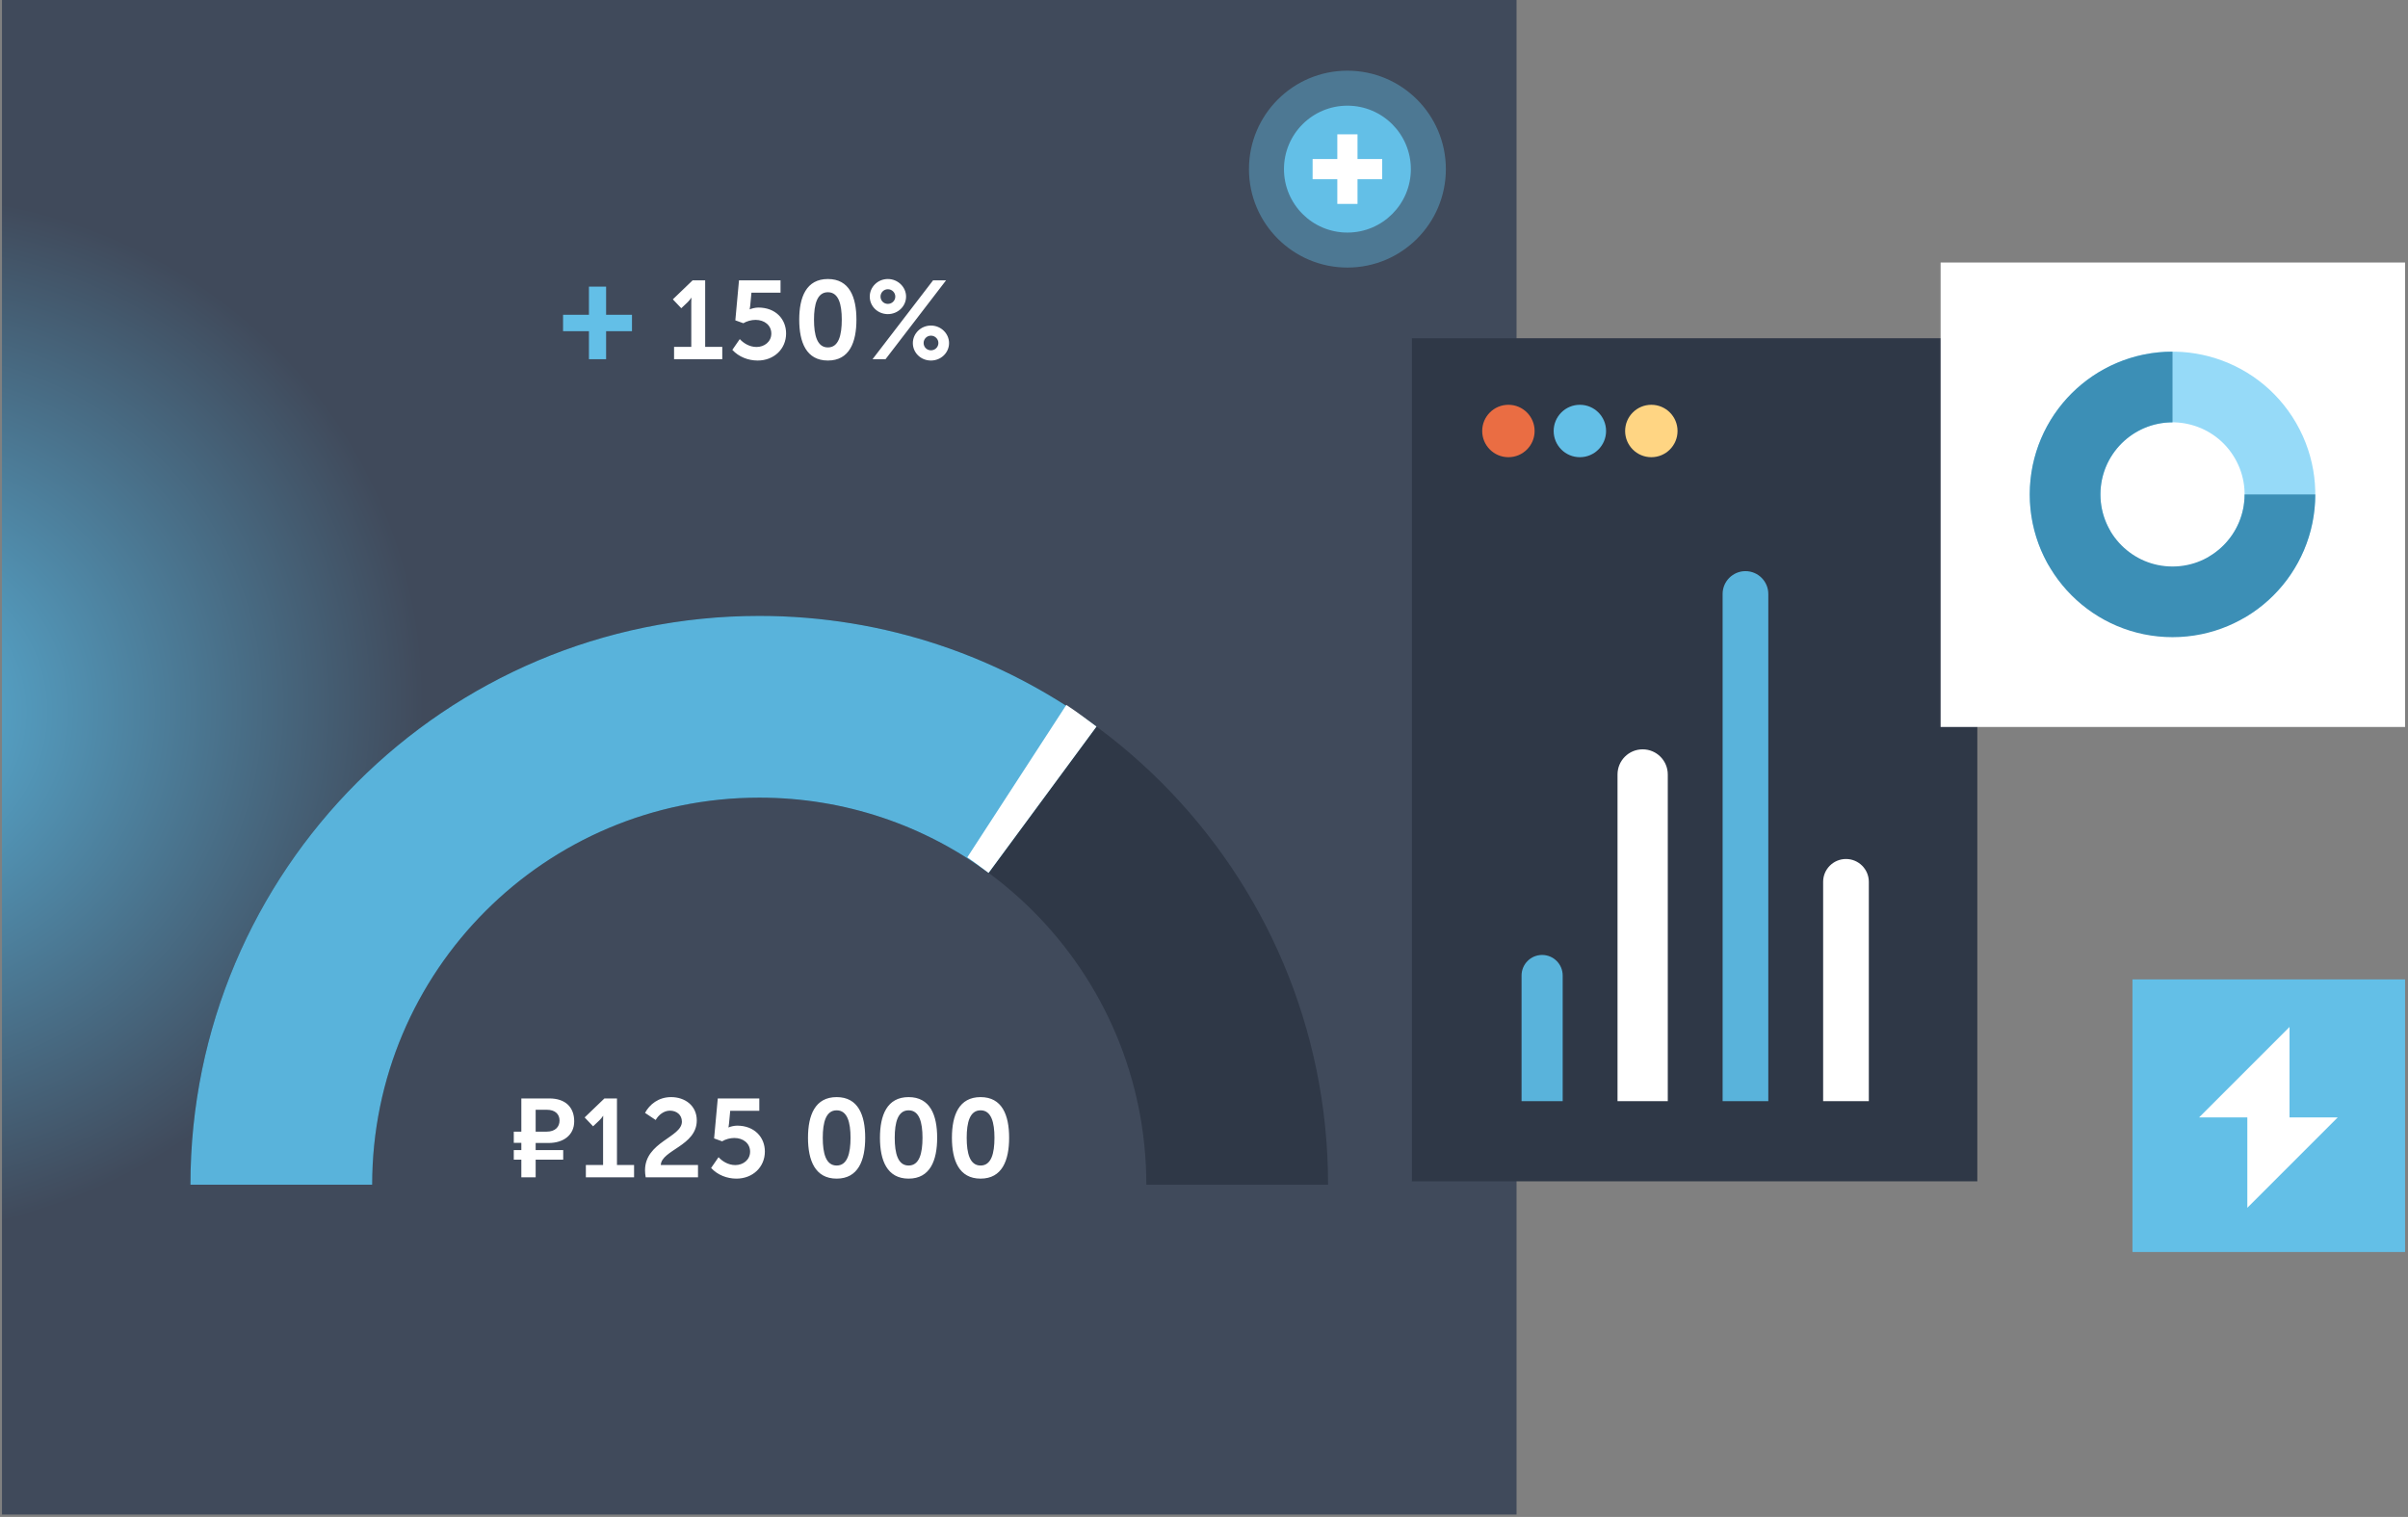 <?xml version="1.0" encoding="UTF-8"?> <svg xmlns="http://www.w3.org/2000/svg" width="527" height="332" viewBox="0 0 527 332" fill="none"><rect x="0" y="0" width="527" height="332" fill="#808080" stroke="none"/> <rect x="0.433" width="331.467" height="331.467" fill="url(#paint0_radial)"></rect> <path fill-rule="evenodd" clip-rule="evenodd" d="M81.454 259.285C81.454 212.5 119.381 174.573 166.166 174.573C212.952 174.573 250.879 212.5 250.879 259.285H290.655C290.655 190.532 234.92 134.797 166.166 134.797C97.413 134.797 41.678 190.532 41.678 259.285H81.454Z" fill="#2F3847"></path> <path fill-rule="evenodd" clip-rule="evenodd" d="M81.454 259.285C81.454 212.5 119.381 174.573 166.166 174.573C184.982 174.573 202.311 180.683 216.358 191.034L239.954 159.013C219.304 143.796 193.757 134.797 166.166 134.797C97.413 134.797 41.678 190.532 41.678 259.285H81.454Z" fill="#59B3DB"></path> <path d="M228.156 175.024C226.512 173.812 224.25 172.071 222.534 170.956" stroke="white" stroke-width="39.776"></path> <circle opacity="0.4" cx="294.886" cy="37.014" r="21.545" fill="#63BFE7"></circle> <circle cx="294.886" cy="37.014" r="13.885" fill="#63BFE7"></circle> <path d="M294.886 29.399V44.628" stroke="white" stroke-width="4.42"></path> <path d="M302.5 37.014L287.272 37.014" stroke="white" stroke-width="4.42"></path> <path d="M123.229 72.483H128.892V78.615H132.648V72.483H138.311V68.892H132.648V62.732H128.892V68.892H123.229V72.483Z" fill="#63BFE7"></path> <path d="M147.522 78.615H158.072V75.917H154.329V61.357H151.582L147.255 65.513L149.102 67.458L150.488 66.145C151.047 65.586 151.266 65.173 151.266 65.173H151.314C151.314 65.173 151.29 65.756 151.29 66.34V75.917H147.522V78.615ZM160.274 76.573C161.684 78.105 163.75 78.907 165.816 78.907C169.39 78.907 172.039 76.379 172.039 72.976C172.039 69.864 169.779 67.312 165.962 67.312C165.33 67.312 164.431 67.531 164.115 67.701H164.066C164.066 67.701 164.139 67.361 164.188 66.899L164.455 64.055H170.824V61.357H161.733L160.931 70.108L162.681 70.74C163.459 70.278 164.431 70.01 165.355 70.01C167.323 70.01 168.806 71.201 168.806 73C168.806 74.823 167.251 75.941 165.573 75.941C163.993 75.941 162.681 75.066 161.903 74.215L160.274 76.573ZM181.186 78.907C185.902 78.907 187.433 74.92 187.433 69.962C187.433 65.003 185.902 61.065 181.186 61.065C176.471 61.065 174.915 65.003 174.915 69.962C174.915 74.92 176.471 78.907 181.186 78.907ZM181.186 76.038C178.829 76.038 178.148 73.365 178.148 69.962C178.148 66.607 178.829 63.958 181.186 63.958C183.544 63.958 184.225 66.607 184.225 69.962C184.225 73.365 183.544 76.038 181.186 76.038ZM194.311 68.746C196.498 68.746 198.297 67.045 198.297 64.906C198.297 62.815 196.498 61.065 194.311 61.065C192.099 61.065 190.349 62.815 190.349 64.906C190.349 67.045 192.099 68.746 194.311 68.746ZM190.956 78.615H193.8L207.048 61.357H204.204L190.956 78.615ZM194.311 66.51C193.411 66.51 192.706 65.805 192.706 64.906C192.706 64.031 193.411 63.301 194.311 63.301C195.21 63.301 195.939 64.031 195.939 64.906C195.939 65.805 195.21 66.51 194.311 66.51ZM199.78 75.091C199.78 77.205 201.53 78.907 203.742 78.907C205.93 78.907 207.704 77.205 207.704 75.091C207.704 73 205.93 71.25 203.742 71.25C201.53 71.25 199.78 73 199.78 75.091ZM202.138 75.066C202.138 74.191 202.843 73.462 203.742 73.462C204.641 73.462 205.371 74.191 205.371 75.066C205.371 75.966 204.641 76.671 203.742 76.671C202.843 76.671 202.138 75.966 202.138 75.066Z" fill="white"></path> <path d="M114.096 257.663H117.232V253.798H123.26V251.707H117.232V250.152H120.076C123.284 250.152 125.667 248.45 125.667 245.412C125.667 242.349 123.771 240.404 120.222 240.404H114.096V247.672H112.443V250.127H114.096V251.707H112.443V253.798H114.096V257.663ZM117.232 247.672V242.884H119.687C121.51 242.884 122.458 243.856 122.458 245.242C122.458 246.603 121.534 247.672 119.638 247.672H117.232ZM128.219 257.663H138.769V254.965H135.026V240.404H132.279L127.952 244.561L129.799 246.506L131.185 245.193C131.744 244.634 131.963 244.221 131.963 244.221H132.011C132.011 244.221 131.987 244.804 131.987 245.387V254.965H128.219V257.663ZM141.312 257.663H152.76V254.965H144.617C144.763 251.707 152.493 250.759 152.493 245.217C152.493 241.96 149.892 240.113 146.878 240.113C144.107 240.113 142.162 241.717 141.166 243.564L143.499 245.12C144.131 244.002 145.298 243.078 146.611 243.078C148.069 243.078 149.236 243.978 149.236 245.485C149.236 248.912 141.166 249.909 141.166 256.131C141.166 256.617 141.214 257.104 141.312 257.663ZM155.629 255.621C157.039 257.152 159.105 257.954 161.171 257.954C164.744 257.954 167.394 255.426 167.394 252.023C167.394 248.912 165.133 246.36 161.317 246.36C160.685 246.36 159.785 246.578 159.469 246.749H159.421C159.421 246.749 159.494 246.408 159.542 245.946L159.81 243.102H166.178V240.404H157.087L156.285 249.155L158.035 249.787C158.813 249.325 159.785 249.058 160.709 249.058C162.678 249.058 164.161 250.249 164.161 252.048C164.161 253.871 162.605 254.989 160.928 254.989C159.348 254.989 158.035 254.114 157.257 253.263L155.629 255.621ZM183.104 257.954C187.82 257.954 189.351 253.968 189.351 249.009C189.351 244.05 187.82 240.113 183.104 240.113C178.388 240.113 176.833 244.05 176.833 249.009C176.833 253.968 178.388 257.954 183.104 257.954ZM183.104 255.086C180.746 255.086 180.066 252.412 180.066 249.009C180.066 245.655 180.746 243.005 183.104 243.005C185.462 243.005 186.142 245.655 186.142 249.009C186.142 252.412 185.462 255.086 183.104 255.086ZM198.854 257.954C203.569 257.954 205.101 253.968 205.101 249.009C205.101 244.05 203.569 240.113 198.854 240.113C194.138 240.113 192.582 244.05 192.582 249.009C192.582 253.968 194.138 257.954 198.854 257.954ZM198.854 255.086C196.496 255.086 195.815 252.412 195.815 249.009C195.815 245.655 196.496 243.005 198.854 243.005C201.211 243.005 201.892 245.655 201.892 249.009C201.892 252.412 201.211 255.086 198.854 255.086ZM214.603 257.954C219.319 257.954 220.85 253.968 220.85 249.009C220.85 244.05 219.319 240.113 214.603 240.113C209.888 240.113 208.332 244.05 208.332 249.009C208.332 253.968 209.888 257.954 214.603 257.954ZM214.603 255.086C212.245 255.086 211.565 252.412 211.565 249.009C211.565 245.655 212.245 243.005 214.603 243.005C216.961 243.005 217.642 245.655 217.642 249.009C217.642 252.412 216.961 255.086 214.603 255.086Z" fill="white"></path> <rect x="309" y="74.028" width="123.748" height="184.517" fill="#2F3847"></rect> <path d="M333 213.5C333 211.015 335.015 209 337.5 209C339.985 209 342 211.015 342 213.5V241H333V213.5Z" fill="#59B3DB"></path> <path d="M354 169.5C354 166.462 356.462 164 359.5 164C362.538 164 365 166.462 365 169.5V241H354V169.5Z" fill="white"></path> <path d="M377 130C377 127.239 379.239 125 382 125C384.761 125 387 127.239 387 130V241H377V130Z" fill="#59B3DB"></path> <path d="M399 193C399 190.239 401.239 188 404 188C406.761 188 409 190.239 409 193V241H399V193Z" fill="white"></path> <circle cx="330.121" cy="94.327" r="5.735" fill="#EA6D43"></circle> <circle cx="345.761" cy="94.327" r="5.735" fill="#63BFE7"></circle> <circle cx="361.401" cy="94.327" r="5.735" fill="#FFD583"></circle> <rect x="466.696" y="214.349" width="59.664" height="59.664" fill="#63BFE7"></rect> <path fill-rule="evenodd" clip-rule="evenodd" d="M501.073 244.549H481.281L501.073 224.757V244.549ZM491.837 244.549H511.629L491.837 264.341L491.837 244.549Z" fill="white"></path> <rect x="424.711" y="57.454" width="101.65" height="101.65" fill="white"></rect> <path d="M455.104 119.962C448.612 108.718 452.464 94.34 463.709 87.848C474.953 81.356 489.331 85.209 495.823 96.453C502.315 107.697 498.462 122.075 487.218 128.567" stroke="#96DAF8" stroke-width="15.469"></path> <path d="M498.972 108.207C498.972 121.191 488.447 131.716 475.463 131.716C462.479 131.716 451.954 121.191 451.954 108.207C451.954 95.224 462.479 84.698 475.463 84.698" stroke="#3C8FB6" stroke-width="15.469"></path> <defs> <radialGradient id="paint0_radial" cx="0" cy="0" r="1" gradientUnits="userSpaceOnUse" gradientTransform="translate(-23.5 157) rotate(64.771) scale(181.871 187.959)"> <stop stop-color="#59B3DB"></stop> <stop offset="0.625" stop-color="#404A5B"></stop> </radialGradient> </defs> </svg> 